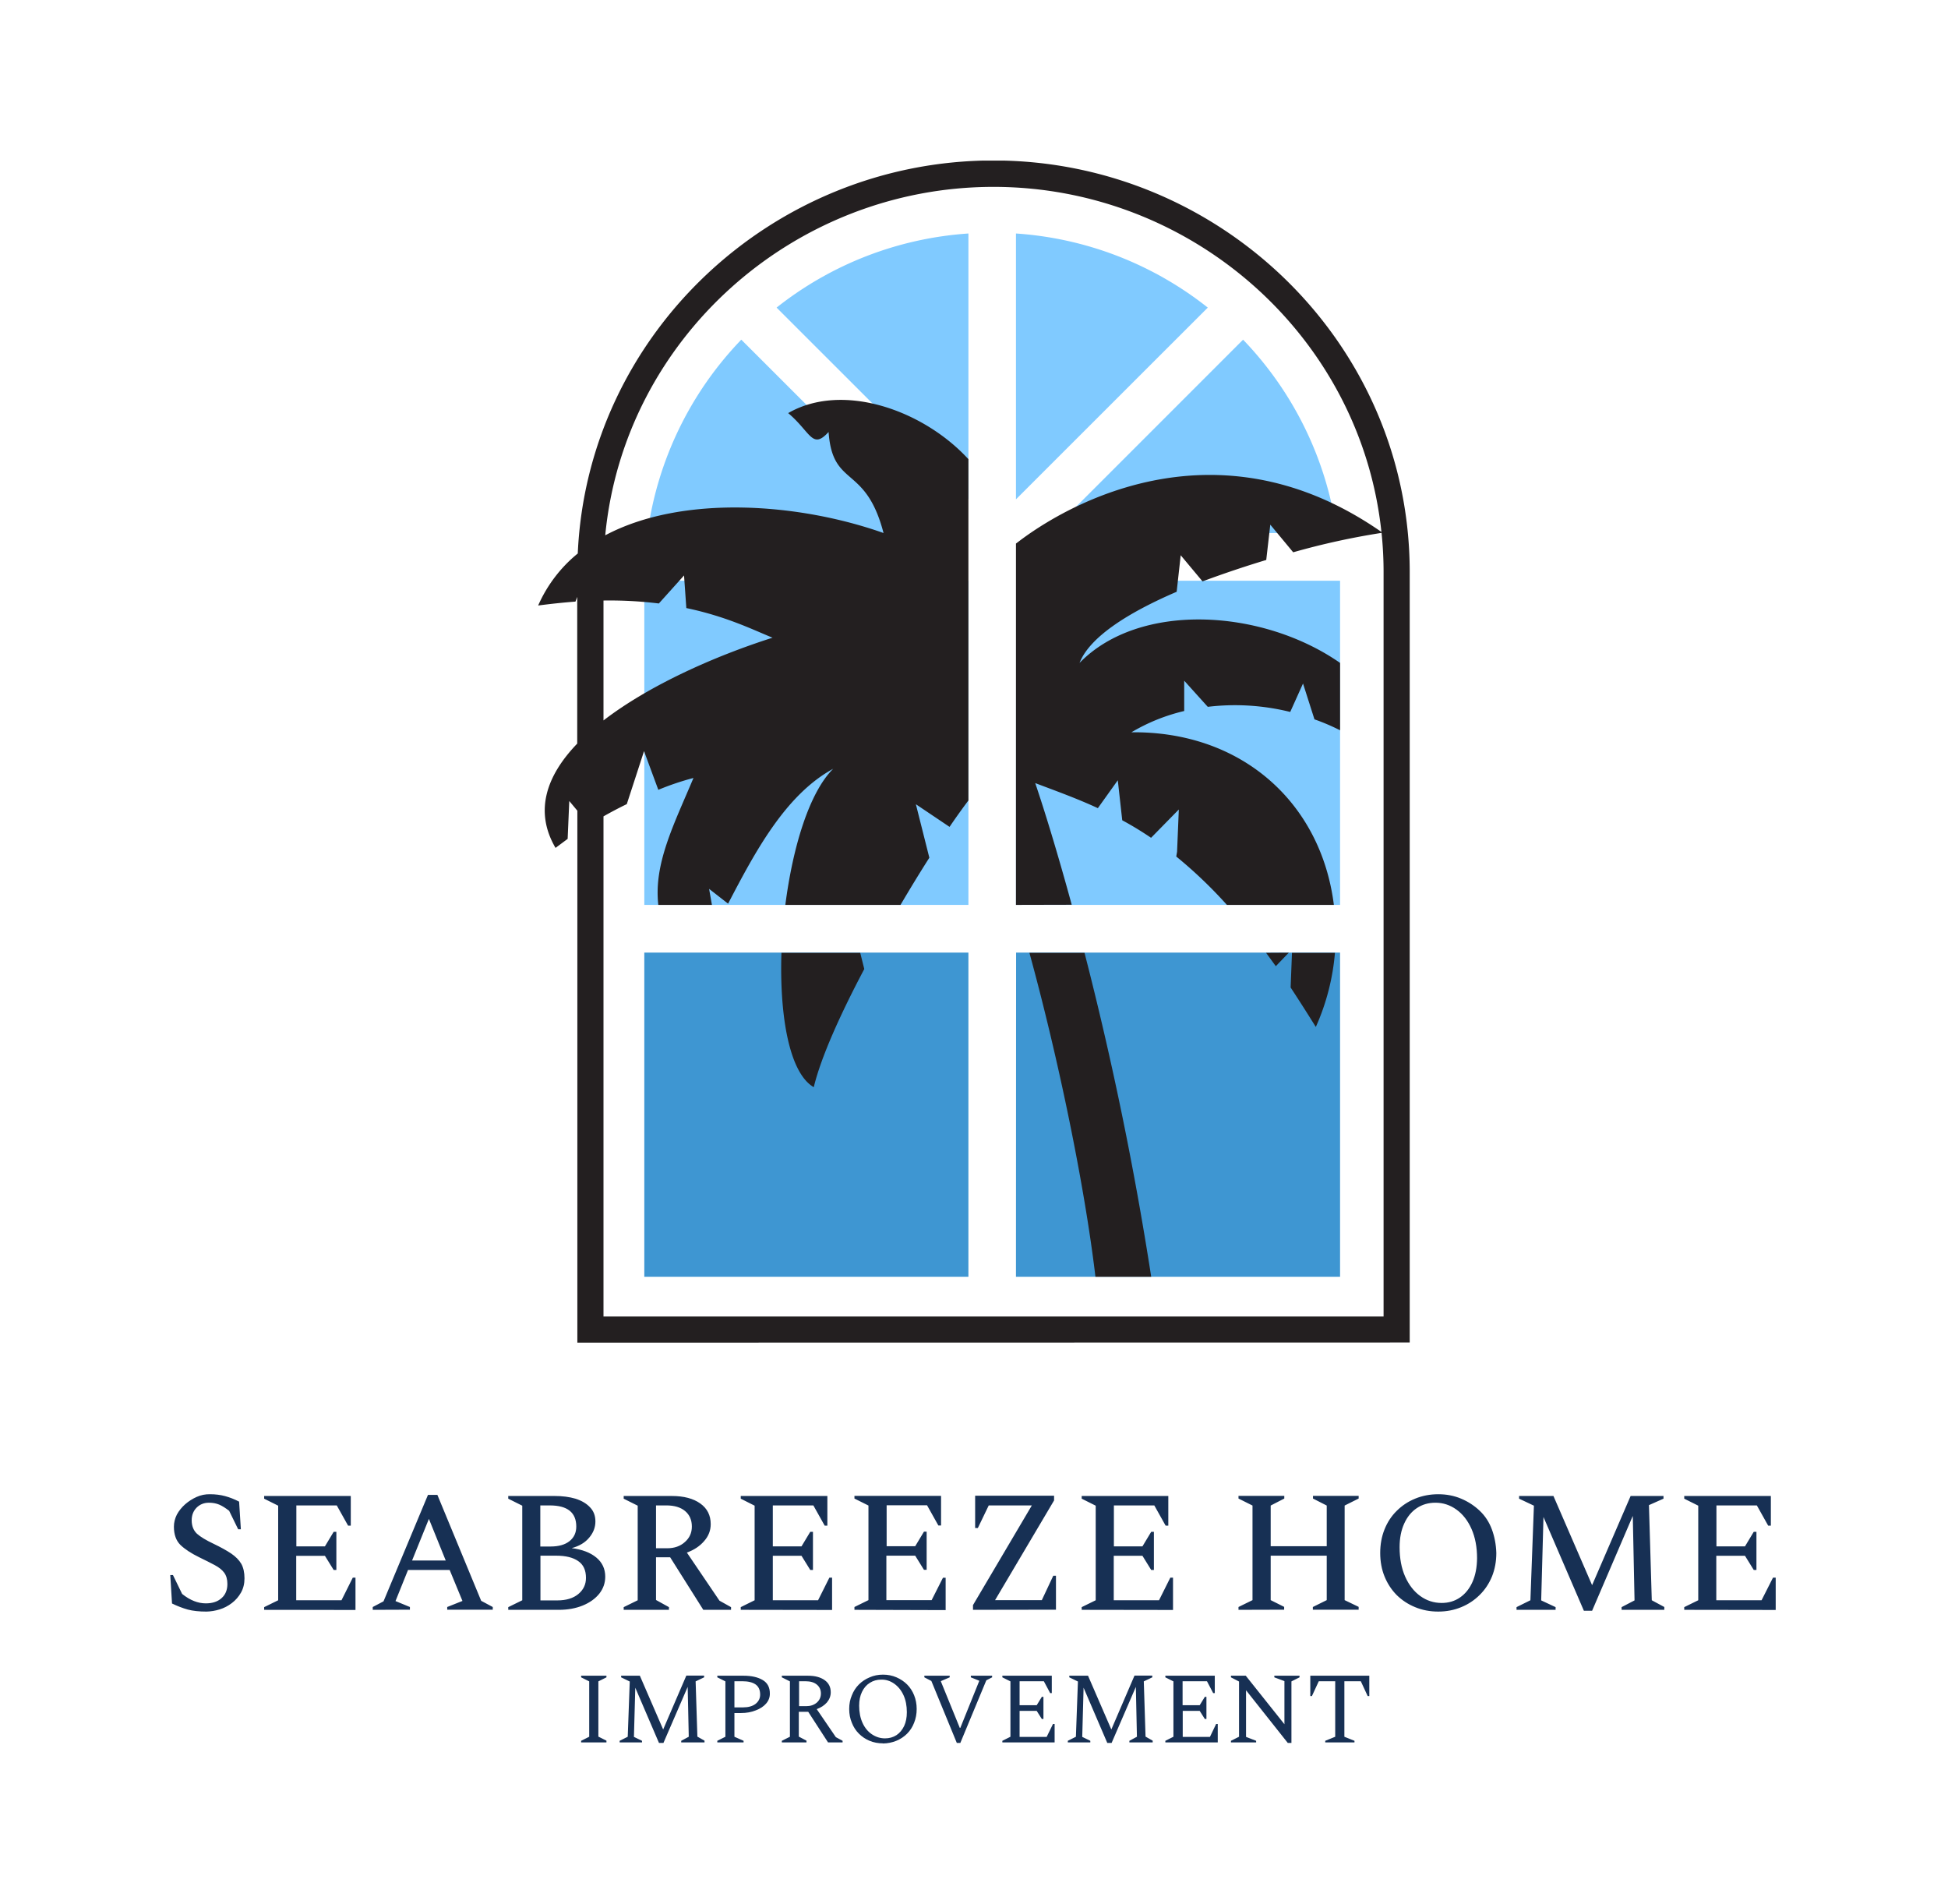 <?xml version="1.0" encoding="UTF-8"?>
<svg data-bbox="0 -0.165 14.461 14.461" viewBox="0 0 14.461 14.13" xmlns="http://www.w3.org/2000/svg" data-type="color">
    <g>
        <path fill="#ffffff" d="M14.461-.165v14.461H0V-.165z" data-color="1"/>
        <g clip-path="url(#c15d1134-30ea-47a0-bf07-940801abdaf1)" transform="translate(1.191 11.09)">
            <g clip-path="url(#962a686a-96c3-46c3-9aad-caca743f156e)">
                <path fill-rule="evenodd" fill="#3e96d2" d="M3.592-4.02h2.406v2.406H3.592zm2.76 0h2.405v2.406H6.351Z" data-color="2"/>
            </g>
            <g clip-path="url(#962a686a-96c3-46c3-9aad-caca743f156e)">
                <path fill-rule="evenodd" fill="#80caff" d="M3.592-6.78h2.406v2.406H3.592zm2.76 0h2.405v2.406H6.351zm1.685-1.789c.378.393.622.895.696 1.435H6.602zm-3.725 0a2.57 2.57 0 0 0-.696 1.435h2.132zm1.686-.788v1.973L4.574-8.807a2.57 2.57 0 0 1 1.424-.55m.353 0v1.973l1.424-1.423a2.57 2.57 0 0 0-1.424-.55" data-color="3"/>
            </g>
            <g clip-path="url(#962a686a-96c3-46c3-9aad-caca743f156e)">
                <path fill-rule="evenodd" fill="#231f20" d="M7.355-1.614a25 25 0 0 0-.495-2.404h-.409c.217.792.41 1.73.49 2.404Zm-4.26.489v-3.948l-.06-.072-.012.281-.09.067c-.16-.273-.067-.537.161-.774V-6.66l-.013.035q-.132.01-.277.029c.066-.15.167-.283.294-.386.073-1.63 1.446-2.917 3.086-2.917 1.686 0 3.09 1.36 3.09 3.054v5.719Zm3.67-3.25c-.106-.388-.202-.7-.271-.903.153.058.307.113.465.186l.148-.207.033.297q.106.057.214.13l.206-.21-.013.314-.006.035q.202.165.376.359h.794c-.095-.758-.684-1.29-1.503-1.281q.184-.109.392-.158v-.225l.175.194a1.7 1.7 0 0 1 .612.038l.095-.211.085.266q.097.034.19.081v-.5c-.577-.402-1.488-.457-1.934 0 .077-.196.37-.377.721-.528l.03-.271.162.194a8 8 0 0 1 .473-.159l.03-.262.17.205q.323-.092.656-.144.015.146.015.291v5.525H3.289v-3.712a3 3 0 0 1 .173-.091l.128-.393.106.287a2 2 0 0 1 .261-.088c-.145.345-.296.636-.261.942h.398l-.021-.119.141.11c.198-.38.425-.808.78-1.001-.178.177-.3.582-.355 1.01h.855q.11-.187.214-.35l-.1-.397.25.168a5 5 0 0 1 .14-.196v-2.533c-.333-.363-.932-.576-1.338-.342.167.14.178.275.3.14.03.42.274.236.408.75-.63-.223-1.494-.287-2.066.017.14-1.458 1.396-2.586 2.882-2.586 1.478 0 2.727 1.115 2.88 2.561-1.44-1.002-2.71.091-2.713.086v2.682Zm1.443.357.072.099.096-.1Zm.192 0-.01.257q.09.137.187.293c.078-.174.126-.36.142-.55ZM3.289-6.633v.89c.338-.26.822-.476 1.255-.614-.147-.06-.344-.158-.64-.22l-.017-.242-.187.208a3 3 0 0 0-.411-.022M4.61-4.018c-.015.467.058.892.24.997.054-.225.2-.546.375-.877l-.03-.12Z" data-color="4"/>
            </g>
        </g>
        <path fill="#173054" d="M1.532 11.961q-.081 0-.138-.015-.057-.016-.117-.045l-.013-.211h.02l.068.14q.045.036.089.053.043.017.087.017.074 0 .117-.039.043-.038.043-.105 0-.052-.024-.084-.023-.031-.07-.056t-.115-.058q-.09-.044-.14-.092-.048-.048-.048-.135 0-.046.022-.09.023-.042.061-.076.039-.034.086-.055t.099-.02q.06 0 .112.014t.104.041l.013.205h-.02l-.067-.137q-.041-.032-.074-.046-.034-.014-.076-.014-.055 0-.092.037-.036.037-.036.093 0 .063.039.1.039.035.126.076.077.037.128.071.05.034.075.076.024.043.024.108 0 .06-.026.106t-.068.078-.091.047-.098.016m.429-.013v-.02l.104-.051v-.702l-.104-.052v-.02h.643v.22h-.02l-.084-.15h-.3v.304h.212l.065-.108h.02v.283h-.02l-.065-.105h-.213v.33h.336l.084-.168h.02v.24zm.806 0v-.021l.08-.042.33-.79h.07l.325.786.086.046v.02H3.32v-.02l.113-.045-.095-.23h-.309l-.093.231.107.044v.02zm.292-.366h.25l-.125-.309zm.714.366v-.02l.104-.051v-.702l-.104-.052v-.02h.345q.086 0 .154.02.069.022.108.064.04.041.04.105 0 .066-.046.12-.045.055-.13.078.117.015.183.07t.066.142q0 .07-.044.126-.045.056-.123.088-.079.032-.178.032zm.308-.775h-.07v.305h.076q.091 0 .141-.04t.05-.108q0-.157-.197-.157m.047.373h-.116v.332h.125q.099 0 .156-.047t.057-.12q0-.086-.058-.125-.057-.04-.164-.04m.502.402v-.02l.104-.051v-.702l-.104-.052v-.02h.357q.134 0 .212.056.077.055.077.153 0 .071-.049.126-.048.056-.128.085l.242.357.086.048v.02h-.206l-.246-.39H4.87v.317l.096.053v.02zm.314-.775H4.87v.318h.083q.08 0 .131-.046.052-.045.052-.115 0-.073-.05-.115t-.14-.042m.553.775v-.02l.103-.051v-.702l-.103-.052v-.02h.643v.22h-.02l-.084-.15h-.301v.304h.213l.065-.108h.02v.283h-.02l-.065-.105h-.213v.33h.336l.084-.168h.02v.24zm.844 0v-.021l.104-.051v-.702l-.104-.052v-.02h.643v.22h-.02l-.084-.15h-.3v.304h.212l.065-.108h.02v.283h-.02l-.065-.105H6.58v.33h.336L7 11.71h.02v.24zm.88 0v-.035l.437-.74h-.32l-.081.168h-.02v-.24h.586v.035l-.438.74h.347l.085-.181h.02v.252zm.807 0v-.02l.104-.051v-.702l-.104-.052v-.02h.643v.22h-.02l-.084-.15h-.3v.304h.212l.065-.108h.02v.283h-.02l-.065-.105h-.213v.33h.336l.084-.168h.02v.24zm1.164 0v-.021l.104-.051v-.702l-.104-.052v-.02h.34v.02l-.101.052v.302h.416v-.302l-.102-.052v-.02h.339v.02l-.104.052v.702l.104.05v.021h-.34v-.02l.103-.051v-.33h-.416v.33l.1.05v.021zm1.483.013q-.093 0-.172-.033-.078-.032-.137-.09-.058-.059-.09-.138t-.032-.174.032-.175.09-.137q.059-.059.137-.091.08-.033.172-.033t.17.033.138.09.09.138.033.175q0 .094-.032.174-.033.08-.091.137-.059.059-.137.091-.08.033-.171.033m.025-.064q.078 0 .137-.041t.092-.115.034-.176q0-.124-.041-.217t-.112-.144-.156-.051q-.078 0-.138.04t-.094.115-.034.175q0 .125.041.218.042.094.113.145t.158.051m.556.051v-.02l.103-.051.026-.702-.11-.052v-.02h.255l.287.662.286-.662h.244v.02l-.108.048.021.706.093.05v.021h-.317v-.02l.096-.05-.013-.627-.302.704h-.061l-.3-.696-.017.619.107.05v.02zm1.245 0v-.02l.104-.051v-.702l-.104-.052v-.02h.643v.22h-.02l-.084-.15h-.3v.304h.212l.065-.108h.02v.283h-.02l-.065-.105h-.213v.33h.336l.085-.168h.02v.24z" data-color="5"/>
        <path fill="#173054" d="M4.314 12.932v-.012l.06-.03v-.411l-.06-.03v-.012h.188v.012l-.06.03v.41l.06.03v.013zm.286 0v-.012l.06-.03.015-.41-.064-.031v-.012h.139l.173.399.172-.4h.132v.013l-.063.03.013.41.053.03v.013h-.173v-.012l.056-.03-.008-.37-.18.416h-.033l-.176-.41-.01.365.06.029v.012zm.725 0v-.012l.06-.03v-.411l-.06-.03v-.012h.195q.088 0 .142.032t.053.102q0 .041-.028.073t-.076.05q-.049.02-.11.02h-.049v.176l.068.03v.012zm.127-.454v.194h.064q.059 0 .093-.026.034-.027.034-.069 0-.052-.035-.076-.034-.023-.097-.023zm.352.454v-.012l.06-.03v-.411l-.06-.03v-.012h.194q.078 0 .124.033.045.032.045.09 0 .041-.028.075-.029.033-.076.05l.142.208.05.027v.012h-.108L6 12.705h-.07v.184l.057.03v.013zm.176-.454h-.048v.185h.053q.047 0 .078-.026.031-.027.031-.068t-.03-.066-.084-.025m.575.461q-.054 0-.1-.019-.045-.019-.079-.053t-.052-.08q-.02-.047-.02-.103t.02-.102q.018-.046.052-.08t.08-.053q.045-.02.099-.02t.1.02.079.053.052.08.019.102-.019.102q-.018.047-.052.081t-.08.053-.1.02m.016-.038q.048 0 .085-.024.036-.024.057-.068.02-.043.02-.102 0-.073-.025-.127t-.069-.085-.096-.03q-.048 0-.085.024-.037.023-.058.067-.021.043-.021.103 0 .072.025.127t.07.085.097.03m.533.034-.189-.46-.052-.027v-.012h.188v.012l-.065.028v.003l.14.344h.004l.14-.347v-.003l-.062-.025v-.012h.158v.012l-.043.022-.193.465zm.338-.004v-.012l.06-.03v-.411l-.06-.03v-.012h.367v.129h-.012l-.047-.088h-.18v.178h.127l.038-.062h.012v.164h-.012l-.038-.06h-.127v.193h.201l.047-.096h.012v.137zm.486 0v-.012l.06-.03.015-.41-.064-.031v-.012h.139l.173.399.172-.4h.132v.013l-.063.03.013.41.053.03v.013h-.173v-.012l.056-.03-.008-.37-.18.416H8.22l-.176-.41-.01.365.06.029v.012zm.724 0v-.012l.06-.03v-.411l-.06-.03v-.012h.367v.129h-.012l-.046-.088h-.181v.178h.127l.038-.062h.012v.164h-.012l-.038-.06H8.78v.193h.202l.046-.096h.012v.137zm.487 0v-.012l.06-.03v-.41l-.06-.031v-.012h.11l.287.36v-.32l-.075-.028v-.012h.187v.012l-.06.03v.457H9.56l-.31-.391v.346l.075.029v.012zm.7 0v-.012l.074-.03v-.412H9.79l-.051.11h-.012v-.151h.438v.151h-.012l-.051-.11H9.98v.412l.075.03v.012z" data-color="5"/>
        <defs>
            <clipPath id="c15d1134-30ea-47a0-bf07-940801abdaf1">
                <path d="M2.804-9.898h6.47v8.773h-6.47Z"/>
            </clipPath>
            <clipPath id="962a686a-96c3-46c3-9aad-caca743f156e">
                <path d="M2.804-9.898h6.47v8.773h-6.47Z"/>
            </clipPath>
        </defs>
    </g>
</svg>
